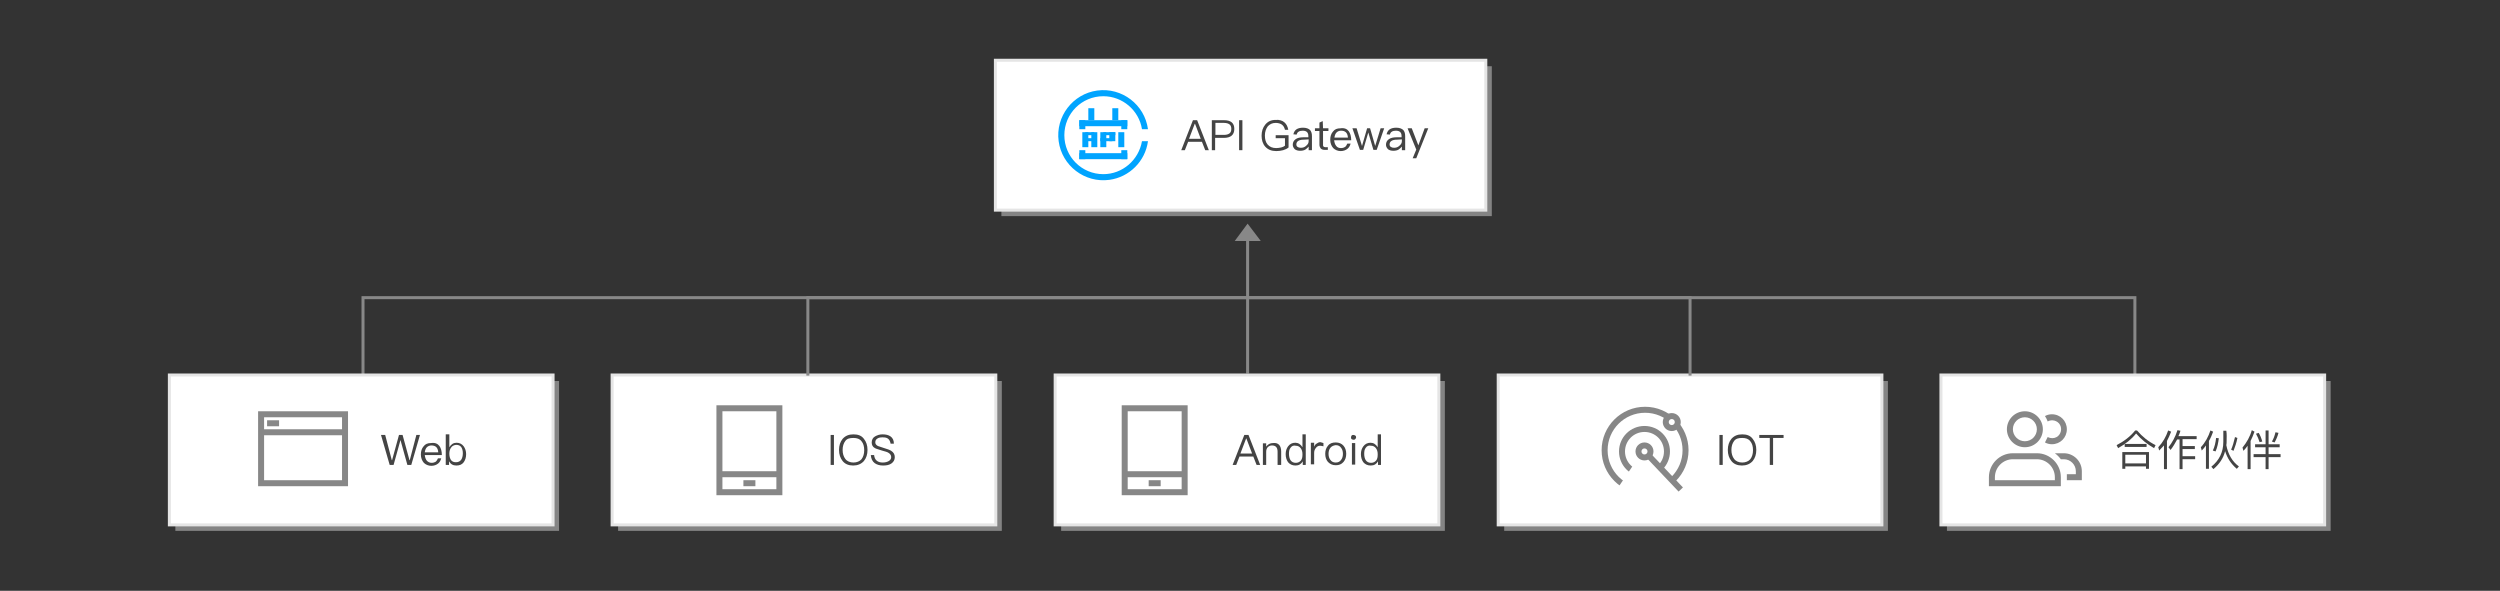 <?xml version="1.0" encoding="utf-8"?>
<!-- Generator: Adobe Illustrator 23.0.3, SVG Export Plug-In . SVG Version: 6.00 Build 0)  -->
<svg version="1.1" id="svgwrapper_svg" xmlns="http://www.w3.org/2000/svg" xmlns:xlink="http://www.w3.org/1999/xlink" x="0px"
	 y="0px" width="834px" height="197.1px" viewBox="0 0 834 197.1" style="enable-background:new 0 0 834 197.1;"
	 xml:space="preserve">
<rect x="0" y="0" width="834" height="197.1" fill="#333333" stroke="none"/>
<style type="text/css">
	.st0{display:none;fill:none;stroke:#999999;}
	.st1{fill:none;stroke:#888888;}
	.st2{fill-rule:evenodd;clip-rule:evenodd;fill:#888888;}
	.st3{fill:none;stroke:#FF0000;stroke-width:15;stroke-opacity:0;}
	.st4{opacity:0.6;fill:#BBBBBB;enable-background:new    ;}
	.st5{fill:#FFFFFF;stroke:#E5E5E5;}
	.st6{fill:#00A4FF;}
	.st7{enable-background:new    ;}
	.st8{fill:#444444;}
	.st9{fill:#878787;}
	.st10{fill:none;stroke:#878787;stroke-width:2;stroke-miterlimit:10;}
	.st11{fill:#FFFFFF;stroke:#878787;stroke-width:2;stroke-miterlimit:10;}
	.st12{fill:#FFFFFF;}
</style>
<path class="st0" d="M704,125.1l-272-60"/>
<g id="bottomgroup" transform="translate(0,0)">
</g>
<g id="Link9" transform="translate(0,0)">
	<path class="st1" d="M416.2,124.6v-24.3l0,0V76.1"/>
	<g transform="translate(0, -0.5)">
		<polygon class="st2" points="420.6,80.9 416.2,75.1 411.9,80.9 		"/>
	</g>
	<path class="st3" d="M416.2,124.6v-24.3"/>
	<path class="st3" d="M416.2,100.3L416.2,100.3"/>
	<path class="st3" d="M416.2,100.3V76.1"/>
</g>
<g id="Link11" transform="translate(0,0)">
	<path class="st1" d="M121.1,125.3v-26h591.1v26"/>
</g>
<g id="ShadowBasicRect3" transform="translate(353.865,71)">
	<rect x="-19.8" y="-48.9" class="st4" width="163.6" height="50"/>
	<rect x="-21.8" y="-50.9" class="st5" width="163.6" height="50"/>
	<g transform="translate(20 9)">
		<g>
			<title>API网关</title>
			<g>
				<path class="st6" d="M-5.8-21.9c-7.2,0-13-5.8-13-13s5.8-13,13-13c6.4,0,11.9,4.7,12.9,11h2C8-45.1,0.4-50.9-7.8-49.8
					s-14,8.7-12.9,16.9S-12-18.9-3.8-20c6.7-0.9,12-6.2,12.9-12.9h-2C6-26.6,0.6-21.9-5.8-21.9z"/>
				<rect x="-13.8" y="-39.9" class="st6" width="16" height="2"/>
				<rect x="-13.8" y="-28.9" class="st6" width="16" height="2"/>
				<rect x="-13.8" y="-39.9" class="st6" width="2" height="3"/>
				<rect x="-13.8" y="-29.9" class="st6" width="2" height="3"/>
				<rect x="0.2" y="-29.9" class="st6" width="2" height="3"/>
				<rect x="0.2" y="-39.9" class="st6" width="2" height="3"/>
				<rect x="-10.8" y="-43.9" class="st6" width="2" height="4"/>
				<rect x="-2.8" y="-43.9" class="st6" width="2" height="4"/>
				<rect x="-12.8" y="-35.9" class="st6" width="2" height="5"/>
				<rect x="-9.8" y="-35.9" class="st6" width="2" height="5"/>
				<rect x="-11.8" y="-35.9" class="st6" width="3" height="1"/>
				<rect x="-11.8" y="-33.9" class="st6" width="3" height="1"/>
				<rect x="-5.8" y="-35.9" class="st6" width="4" height="1"/>
				<rect x="-6.8" y="-33.9" class="st6" width="4" height="1"/>
				<rect x="-6.8" y="-35.9" class="st6" width="2" height="5"/>
				<rect x="-3.8" y="-35.9" class="st6" width="2" height="3"/>
				<rect x="-0.8" y="-35.9" class="st6" width="2" height="5"/>
			</g>
		</g>
		<g class="st7">
			<path class="st8" d="M25.5-39.9l3.9,10h-1.2l-1.1-2.8h-4.6l-1.1,2.8h-1.2l3.9-10H25.5z M26.7-33.7l-1.9-5h-0.1l-1.9,5H26.7z"/>
			<path class="st8" d="M34.5-39.9c2.3,0,3.4,1,3.4,2.9c0,2-1.2,3-3.5,3h-2.9v4.1h-1.1v-10H34.5z M31.6-35h2.9
				c0.8,0,1.4-0.2,1.8-0.5c0.4-0.3,0.6-0.8,0.6-1.5s-0.2-1.2-0.6-1.5c-0.4-0.3-1-0.5-1.8-0.5h-2.9V-35z"/>
			<path class="st8" d="M40.6-39.9v10h-1.1v-10H40.6z"/>
			<path class="st8" d="M54.6-39.2c0.7,0.6,1.1,1.4,1.3,2.5h-1.1c-0.2-0.8-0.5-1.3-1-1.7S52.5-39,51.7-39c-1.1,0-1.9,0.4-2.6,1.1
				c-0.6,0.8-1,1.8-1,3.1s0.3,2.3,0.9,3c0.7,0.8,1.6,1.2,2.9,1.2c0.5,0,1.1-0.1,1.6-0.2s0.9-0.3,1.3-0.6v-2.5h-3.1v-1H56v4.1
				c-0.5,0.4-1.1,0.7-1.8,0.9c-0.7,0.2-1.5,0.3-2.3,0.3c-1.6,0-2.8-0.5-3.7-1.5C47.4-32,47-33.3,47-34.7c0-1.5,0.4-2.7,1.2-3.7
				c0.9-1.1,2-1.6,3.5-1.6C52.9-40.1,53.9-39.8,54.6-39.2z"/>
			<path class="st8" d="M63.2-36.6c0.4,0.5,0.6,1.1,0.6,2v4.7h-1.1v-1.2c-0.3,0.4-0.7,0.7-1.1,1c-0.5,0.3-1.1,0.4-1.8,0.4
				s-1.3-0.2-1.7-0.5c-0.4-0.4-0.7-0.9-0.7-1.5c0-0.8,0.3-1.4,1-1.9c0.6-0.4,1.4-0.6,2.5-0.6h1.7v-0.4c0-1.2-0.6-1.8-1.9-1.8
				c-0.5,0-1,0.1-1.3,0.3c-0.4,0.2-0.6,0.6-0.7,1l-1.1-0.1c0.2-0.8,0.5-1.3,1.1-1.7c0.5-0.3,1.2-0.5,2.1-0.5
				C61.9-37.4,62.7-37.1,63.2-36.6z M61-33.4c-1.6,0-2.4,0.6-2.4,1.6c0,0.3,0.1,0.6,0.4,0.8c0.3,0.2,0.6,0.3,1.1,0.3
				c0.7,0,1.3-0.2,1.8-0.7c0.5-0.4,0.8-0.9,0.8-1.5v-0.6L61-33.4z"/>
			<path class="st8" d="M67.5-37.2h1.8v0.9h-1.8v4.6c0,0.3,0,0.5,0.2,0.6c0.1,0.1,0.3,0.2,0.5,0.2h0.9v0.9H68c-0.6,0-1-0.2-1.3-0.5
				c-0.2-0.3-0.4-0.7-0.4-1.2v-4.6h-1.5v-0.9h1.5v-1.9l1.1-0.5L67.5-37.2L67.5-37.2z"/>
			<path class="st8" d="M76.1-36.2c0.5,0.7,0.8,1.7,0.8,3h-5.7c0.1,0.8,0.3,1.4,0.7,1.9s0.9,0.7,1.6,0.7c0.6,0,1.1-0.2,1.4-0.4
				c0.3-0.3,0.5-0.6,0.7-1.1h1.1c-0.2,0.7-0.5,1.3-1,1.7c-0.6,0.5-1.4,0.8-2.3,0.8c-1,0-1.9-0.4-2.5-1c-0.6-0.7-1-1.6-1-2.8
				c0-1.1,0.3-2,0.9-2.7c0.6-0.8,1.4-1.1,2.5-1.1C74.6-37.4,75.5-37,76.1-36.2z M72-35.8c-0.4,0.4-0.6,1-0.7,1.7h4.5
				c-0.1-1.6-0.9-2.3-2.3-2.3C72.9-36.4,72.4-36.2,72-35.8z"/>
			<path class="st8" d="M78.7-37.2l1.8,5.9l1.7-5.9h1l1.7,5.9l1.8-5.9h1.2L85.4-30h-1.1l-1.7-5.8L80.9-30h-1.1l-2.5-7.2H78.7z"/>
			<path class="st8" d="M94.3-36.6c0.4,0.5,0.6,1.1,0.6,2v4.7h-1.1v-1.2c-0.3,0.4-0.7,0.7-1.1,1c-0.5,0.3-1.1,0.4-1.8,0.4
				c-0.7,0-1.3-0.2-1.7-0.5c-0.4-0.4-0.7-0.9-0.7-1.5c0-0.8,0.3-1.4,1-1.9c0.6-0.4,1.4-0.6,2.5-0.6h1.7v-0.4c0-1.2-0.6-1.8-1.9-1.8
				c-0.5,0-1,0.1-1.3,0.3c-0.4,0.2-0.6,0.6-0.7,1l-1.1-0.1c0.2-0.8,0.5-1.3,1.1-1.7c0.5-0.3,1.2-0.5,2.1-0.5
				C93-37.4,93.8-37.1,94.3-36.6z M92.1-33.4c-1.6,0-2.4,0.6-2.4,1.6c0,0.3,0.1,0.6,0.4,0.8c0.3,0.2,0.6,0.3,1.1,0.3
				c0.7,0,1.3-0.2,1.8-0.7c0.5-0.4,0.8-0.9,0.8-1.5v-0.6L92.1-33.4z"/>
			<path class="st8" d="M97.1-37.2l2.2,5.7l2.1-5.7h1.2l-4,10h-1.2l1.2-2.9l-2.9-7.1H97.1z"/>
		</g>
	</g>
</g>
<g id="textgroup" transform="translate(0,0)">
</g>
<g id="assistantgroup" transform="translate(0,0)">
</g>
<g id="RectEndPoint2" transform="translate(635,176)">
	<rect x="14.5" y="-48.9" class="st4" width="128" height="50"/>
	<rect x="12.5" y="-50.9" class="st5" width="128" height="50"/>
	<g transform="translate(20 9)">
		<g>
			<g>
				<path class="st9" d="M20.5-45.8c2.2,0,4,1.8,4,4s-1.8,4-4,4s-4-1.8-4-4S18.3-45.8,20.5-45.8 M20.5-47.8c-3.3,0-6,2.7-6,6
					s2.7,6,6,6s6-2.7,6-6S23.8-47.8,20.5-47.8z"/>
				<path class="st9" d="M24.5-31.8c3.3,0,6,2.7,6,6v1h-20v-1c0-3.3,2.7-6,6-6H24.5 M24.5-33.8h-8c-4.4,0-8,3.6-8,8v3h24v-3
					C32.5-30.2,28.9-33.8,24.5-33.8z"/>
				<path class="st9" d="M33.5-33.8h-3c0.8,0.6,1.4,1.2,2,2h1c2.2,0,4,1.8,4,4v1h-3c0,0.3,0,0.7,0,1v1h5v-3
					C39.5-31.1,36.8-33.8,33.5-33.8z"/>
				<path class="st9" d="M29.5-46.8c-0.8,0-1.6,0.2-2.3,0.6c0.4,0.6,0.7,1.2,0.9,1.8c1.4-0.8,3.3-0.3,4.1,1.1
					c0.8,1.4,0.3,3.3-1.1,4.1c-0.9,0.5-2,0.5-3,0c-0.3,0.6-0.6,1.2-0.9,1.8c0.7,0.4,1.5,0.6,2.3,0.6c2.8,0,5-2.2,5-5
					C34.5-44.6,32.3-46.8,29.5-46.8z"/>
			</g>
		</g>
		<g class="st7">
			<path class="st8" d="M57.9-41.4c1.8,2.1,3.8,3.7,6.2,4.9l-0.5,1c-2.3-1.3-4.3-2.9-6-4.9c-1.5,1.9-3.5,3.5-6,4.9l-0.5-1
				c2.5-1.3,4.6-2.9,6.2-4.9H57.9z M61.9-28.6h-1v-0.8H54v0.8h-1v-5.6h8.9V-28.6z M61.1-36.9v1h-7.3v-1H61.1z M60.9-30.4v-2.9H54
				v2.9H60.9z"/>
			<path class="st8" d="M65.3-34.7L65-35.8c1.5-1.6,2.6-3.5,3.3-5.6l1,0.4c-0.4,1.1-0.9,2.1-1.4,3.1v9.4h-1v-7.9
				C66.3-35.8,65.9-35.3,65.3-34.7z M69.1-34.9l-0.7-0.9c1.2-1.5,2.3-3.4,3-5.7l1,0.2c-0.2,0.6-0.4,1.3-0.7,1.8h6.1v1h-4.7v2.3h4.1
				v1h-4.1v2.4h4.2v1h-4.2v3.3h-1v-9.9h-0.8C70.6-37.1,69.9-35.9,69.1-34.9z"/>
			<path class="st8" d="M79.5-34.7l-0.3-1.1c1.5-1.6,2.5-3.5,3.2-5.6l0.9,0.4c-0.4,1.1-0.8,2.1-1.4,3.1v9.3h-1v-7.8
				C80.5-35.8,80-35.2,79.5-34.7z M87.8-37.8c0,0.4,0,0.9-0.1,1.3c0.6,3.1,2,5.5,4.2,7.1l-0.7,0.8c-1.9-1.6-3.2-3.6-3.9-5.9
				c-0.6,2.4-1.9,4.3-3.9,6l-0.7-0.8c2.6-2.1,4-4.8,4-8.3c0-1.3,0-2.5,0-3.7h1C87.9-40.1,87.8-38.9,87.8-37.8z M85.2-38.8
				c-0.2,1.6-0.5,3.1-1.1,4.4l-0.9-0.3c0.6-1.2,0.9-2.6,1.1-4.2L85.2-38.8z M91.4-38.9c-0.3,1.6-0.8,3-1.3,4.3L89.3-35
				c0.5-1.1,0.9-2.5,1.3-4.2L91.4-38.9z"/>
			<path class="st8" d="M97.1-41c-0.4,1.1-0.8,2.1-1.3,3.1v9.4h-1v-7.8c-0.4,0.6-0.9,1.2-1.4,1.7l-0.3-1.1c1.4-1.7,2.5-3.6,3.1-5.8
				L97.1-41z M100.8-36.8v-4.6h1v4.6h3.7v1h-3.7v2.3h4v1h-4v4h-1v-4h-4v-1h4v-2.3h-3.5v-1H100.8z M99.7-37.7l-0.9,0.2
				c-0.3-1-0.7-1.9-1.2-2.8l0.9-0.3C99-39.8,99.4-38.8,99.7-37.7z M105.1-40.6c-0.3,1.2-0.8,2.3-1.3,3.2l-0.9-0.3
				c0.5-0.8,0.9-1.8,1.2-3.1L105.1-40.6z"/>
		</g>
	</g>
</g>
<g>
	<g id="RectEndPoint2_4_" transform="translate(635,176)">
		<rect x="-576.5" y="-48.9" class="st4" width="128" height="50"/>
		<rect x="-578.5" y="-50.9" class="st5" width="128" height="50"/>
	</g>
	<g id="RectEndPoint7" transform="translate(118,176)">
		<g transform="translate(20 9)">
			<g>
				<g>
					<path class="st9" d="M-51.9-47.8v25h30v-25H-51.9z M-23.9-24.8h-26v-15h26V-24.8z M-23.9-41.8h-26v-4h26V-41.8z M-44.9-44.8h-4
						v2h4V-44.8z"/>
				</g>
			</g>
			<g class="st7">
				<path class="st8" d="M-9.5-39.9l2.2,8.4h0.1l2.3-8.4h1.2l2.3,8.4h0.1l2.2-8.4h1.2l-2.9,10h-1.3l-2.3-8.3l0,0l-2.3,8.3H-8
					l-2.9-10H-9.5z"/>
				<path class="st8" d="M8.6-36.2c0.5,0.7,0.8,1.7,0.8,3H3.7c0.1,0.8,0.3,1.4,0.7,1.9c0.4,0.4,0.9,0.7,1.6,0.7
					c0.6,0,1.1-0.2,1.4-0.4c0.3-0.3,0.5-0.6,0.7-1.1h1.1c-0.2,0.7-0.5,1.3-1,1.7c-0.6,0.5-1.4,0.8-2.3,0.8c-1,0-1.9-0.4-2.5-1
					c-0.6-0.7-1-1.6-1-2.8c0-1.1,0.3-2,0.9-2.7c0.6-0.8,1.4-1.1,2.5-1.1C7.1-37.4,8-37,8.6-36.2z M4.4-35.8c-0.4,0.4-0.6,1-0.7,1.7
					h4.5c-0.1-1.6-0.9-2.3-2.3-2.3C5.4-36.4,4.8-36.2,4.4-35.8z"/>
				<path class="st8" d="M11.9-40.1v4.3c0.6-1,1.4-1.5,2.4-1.5s1.8,0.4,2.4,1.2c0.5,0.7,0.8,1.6,0.8,2.6c0,1.1-0.3,2-0.8,2.7
					c-0.6,0.8-1.4,1.1-2.5,1.1s-1.9-0.5-2.4-1.4v1.2h-1.1v-10.2H11.9z M12.5-35.7c-0.4,0.5-0.6,1.2-0.6,2v0.1c0,0.8,0.2,1.5,0.5,2
					c0.4,0.6,1,0.8,1.7,0.8c0.8,0,1.4-0.3,1.8-0.9c0.3-0.5,0.5-1.2,0.5-2.1s-0.2-1.5-0.5-2c-0.4-0.6-1-0.8-1.8-0.8
					C13.4-36.5,12.8-36.2,12.5-35.7z"/>
			</g>
		</g>
	</g>
</g>
<g>
	<g id="RectEndPoint2_3_" transform="translate(635,176)">
		<rect x="-428.8" y="-48.9" class="st4" width="128" height="50"/>
		<rect x="-430.8" y="-50.9" class="st5" width="128" height="50"/>
	</g>
	<g id="RectEndPoint4" transform="translate(245,176)">
		<g transform="translate(20 9)">
			<g>
				<g>
					<path class="st9" d="M-26-49.8v30h22v-30H-26z M-6-21.8h-18v-26h18V-21.8z M-17-22.8h4v-2h-4V-22.8z M-6-27.8h-18v2h18V-27.8z"
						/>
				</g>
			</g>
			<g class="st7">
				<path class="st8" d="M13.2-39.9v10h-1.1v-10H13.2z"/>
				<path class="st8" d="M23.2-38.6c0.8,1,1.2,2.2,1.2,3.7s-0.4,2.7-1.2,3.7c-0.9,1-2.1,1.5-3.6,1.5s-2.7-0.5-3.5-1.5
					c-0.8-1-1.2-2.2-1.2-3.7s0.4-2.7,1.2-3.7c0.9-1,2-1.5,3.6-1.5C21.2-40.1,22.4-39.7,23.2-38.6z M17-37.9c-0.6,0.8-0.9,1.8-0.9,3
					s0.3,2.2,0.9,3s1.6,1.2,2.7,1.2s2.1-0.4,2.7-1.1c0.6-0.8,0.9-1.8,0.9-3c0-1.3-0.3-2.3-0.9-3c-0.6-0.8-1.5-1.1-2.7-1.1
					S17.6-38.7,17-37.9z"/>
				<path class="st8" d="M32.1-39.4c0.7,0.5,1.1,1.3,1.1,2.4h-1.1c-0.1-0.7-0.4-1.3-0.8-1.6c-0.4-0.4-1.1-0.5-1.9-0.5
					c-0.7,0-1.3,0.1-1.7,0.4C27.2-38.4,27-38,27-37.4c0,0.5,0.3,0.9,0.9,1.2c0.3,0.1,0.9,0.3,1.8,0.6c1.3,0.4,2.2,0.7,2.6,1
					c0.8,0.5,1.2,1.2,1.2,2.1c0,0.9-0.4,1.6-1.1,2.1c-0.7,0.5-1.6,0.7-2.8,0.7s-2.1-0.3-2.8-0.8c-0.8-0.6-1.2-1.5-1.3-2.7h1.1
					c0.1,0.9,0.4,1.5,0.9,1.9s1.1,0.6,2,0.6c0.8,0,1.5-0.2,2-0.5s0.8-0.7,0.8-1.3s-0.3-1.1-1-1.5c-0.3-0.2-1-0.4-2.1-0.7
					c-1.2-0.4-2-0.6-2.3-0.8c-0.8-0.4-1.1-1.1-1.1-1.9c0-0.9,0.4-1.6,1.1-2s1.5-0.7,2.5-0.7C30.5-40.1,31.4-39.9,32.1-39.4z"/>
			</g>
		</g>
	</g>
</g>
<g>
	<g id="RectEndPoint2_2_" transform="translate(635,176)">
		<rect x="-281" y="-48.9" class="st4" width="128" height="50"/>
		<rect x="-283" y="-50.9" class="st5" width="128" height="50"/>
	</g>
	<g id="RectEndPoint5" transform="translate(372,176)">
		<g transform="translate(20 9)">
			<g>
				<g>
					<path class="st9" d="M-17.8-49.8v30h22v-30H-17.8z M2.2-21.8h-18v-26h18V-21.8z M-8.8-22.8h4v-2h-4V-22.8z M2.2-27.8h-18v2h18
						V-27.8z"/>
				</g>
			</g>
			<g class="st7">
				<path class="st8" d="M24.5-39.9l3.9,10h-1.2l-1.1-2.8h-4.6l-1.1,2.8h-1.2l3.9-10H24.5z M25.7-33.7l-1.9-5h-0.1l-1.9,5H25.7z"/>
				<path class="st8" d="M35.4-34.4v4.5h-1.2v-4.4c0-1.4-0.6-2.1-1.9-2.1c-0.5,0-0.9,0.2-1.3,0.5c-0.4,0.4-0.6,0.9-0.6,1.6v4.4h-1.1
					v-7.2h1.1v1.1c0.3-0.4,0.6-0.7,1-0.9s0.8-0.3,1.3-0.3C34.4-37.4,35.4-36.4,35.4-34.4z"/>
				<path class="st8" d="M43.6-40.1v10.2h-1v-1.2c-0.5,0.9-1.3,1.4-2.4,1.4c-1.1,0-1.9-0.4-2.5-1.1c-0.5-0.7-0.8-1.6-0.8-2.7
					c0-1.1,0.3-1.9,0.8-2.6c0.6-0.8,1.4-1.2,2.4-1.2s1.8,0.5,2.4,1.5v-4.3H43.6z M38.5-35.6c-0.4,0.5-0.5,1.2-0.5,2
					c0,0.9,0.2,1.6,0.5,2.1c0.4,0.6,1,0.9,1.8,0.9c0.7,0,1.3-0.3,1.7-0.8s0.5-1.2,0.5-2v-0.1c0-0.8-0.2-1.5-0.6-2
					c-0.4-0.5-0.9-0.8-1.6-0.8C39.5-36.5,38.9-36.2,38.5-35.6z"/>
				<path class="st8" d="M49.5-37.2v1.1c-0.4-0.1-0.7-0.2-1.1-0.2c-0.6,0-1,0.2-1.4,0.7s-0.6,1-0.6,1.7v3.8h-1.1v-7.2h1.1v1.3
					c0.2-0.4,0.4-0.8,0.8-1c0.4-0.3,0.8-0.5,1.3-0.5C48.9-37.4,49.2-37.3,49.5-37.2z"/>
				<path class="st8" d="M56.2-36.3c0.6,0.7,0.9,1.6,0.9,2.7c0,1.1-0.3,2-0.9,2.7c-0.7,0.8-1.5,1.1-2.6,1.1s-1.9-0.4-2.6-1.1
					c-0.6-0.7-0.9-1.6-0.9-2.7c0-1.1,0.3-2,0.9-2.7c0.6-0.8,1.5-1.1,2.6-1.1C54.7-37.4,55.6-37,56.2-36.3z M51.8-35.6
					c-0.4,0.5-0.6,1.2-0.6,2s0.2,1.5,0.6,2c0.4,0.6,1,0.9,1.8,0.9s1.4-0.3,1.8-0.9c0.4-0.5,0.6-1.2,0.6-2s-0.2-1.5-0.6-2
					c-0.4-0.6-1-0.9-1.8-0.9C52.9-36.4,52.3-36.2,51.8-35.6z"/>
				<path class="st8" d="M60.1-39.7c0.2,0.1,0.3,0.3,0.3,0.6c0,0.2-0.1,0.4-0.3,0.6c-0.2,0.2-0.4,0.2-0.6,0.2s-0.4-0.1-0.6-0.2
					c-0.2-0.2-0.2-0.4-0.2-0.6c0-0.3,0.1-0.4,0.2-0.6c0.2-0.2,0.4-0.2,0.6-0.2S60-39.8,60.1-39.7z M60.1-37.2v7.2H59v-7.2H60.1z"/>
				<path class="st8" d="M68.7-40.1v10.2h-1v-1.2c-0.5,0.9-1.3,1.4-2.4,1.4c-1.1,0-1.9-0.4-2.5-1.1c-0.5-0.7-0.8-1.6-0.8-2.7
					c0-1.1,0.3-1.9,0.8-2.6c0.6-0.8,1.4-1.2,2.4-1.2s1.8,0.5,2.4,1.5v-4.3H68.7z M63.6-35.6c-0.4,0.5-0.5,1.2-0.5,2
					c0,0.9,0.2,1.6,0.5,2.1c0.4,0.6,1,0.9,1.8,0.9c0.7,0,1.3-0.3,1.7-0.8s0.5-1.2,0.5-2v-0.1c0-0.8-0.2-1.5-0.6-2s-0.9-0.8-1.6-0.8
					C64.6-36.5,64-36.2,63.6-35.6z"/>
			</g>
		</g>
	</g>
</g>
<g>
	<g id="RectEndPoint2_1_" transform="translate(635,176)">
		<rect x="-133.2" y="-48.9" class="st4" width="128" height="50"/>
		<rect x="-135.2" y="-50.9" class="st5" width="128" height="50"/>
	</g>
	<g>
		<g id="RectEndPoint8" transform="translate(507,176)">
			<g transform="translate(20 9)">
				<g class="st7">
					<path class="st8" d="M47.7-39.9v10h-1.1v-10H47.7z"/>
					<path class="st8" d="M57.7-38.6c0.8,1,1.2,2.2,1.2,3.7s-0.4,2.7-1.2,3.7c-0.9,1-2.1,1.5-3.6,1.5s-2.7-0.5-3.5-1.5
						s-1.2-2.2-1.2-3.7s0.4-2.7,1.2-3.7c0.9-1,2-1.5,3.6-1.5C55.7-40.1,56.9-39.7,57.7-38.6z M51.5-37.9c-0.6,0.8-0.9,1.8-0.9,3
						s0.3,2.2,0.9,3c0.6,0.8,1.6,1.2,2.7,1.2c1.1,0,2.1-0.4,2.7-1.1c0.6-0.8,0.9-1.8,0.9-3c0-1.3-0.3-2.3-0.9-3
						c-0.6-0.8-1.5-1.1-2.7-1.1S52.1-38.7,51.5-37.9z"/>
					<path class="st8" d="M68-39.9v1h-3.5v9h-1.1v-9h-3.5v-1H68z"/>
				</g>
			</g>
		</g>
		<circle class="st10" cx="548.8" cy="150.2" r="13.5"/>
		<circle class="st11" cx="557.7" cy="140.8" r="2"/>
		<g>
			<path class="st9" d="M548.6,144.1c3.6,0,6.5,2.9,6.5,6.5s-2.9,6.5-6.5,6.5s-6.5-2.9-6.5-6.5S545,144.1,548.6,144.1 M548.6,142.1
				c-4.7,0-8.5,3.8-8.5,8.5s3.8,8.5,8.5,8.5s8.5-3.8,8.5-8.5C557.1,145.9,553.3,142.1,548.6,142.1L548.6,142.1z"/>
		</g>
		<polygon class="st12" points="537.8,165.6 548.6,149.6 560.8,164 546.4,170.1 		"/>
		<circle class="st10" cx="548.6" cy="150.6" r="2"/>
		<line class="st10" x1="549.6" y1="151.6" x2="560.7" y2="163.3"/>
	</g>
</g>
<g id="Link11_1_" transform="translate(0,0)">
	<path class="st1" d="M269.5,125.3v-26h294.3v26"/>
</g>
</svg>
